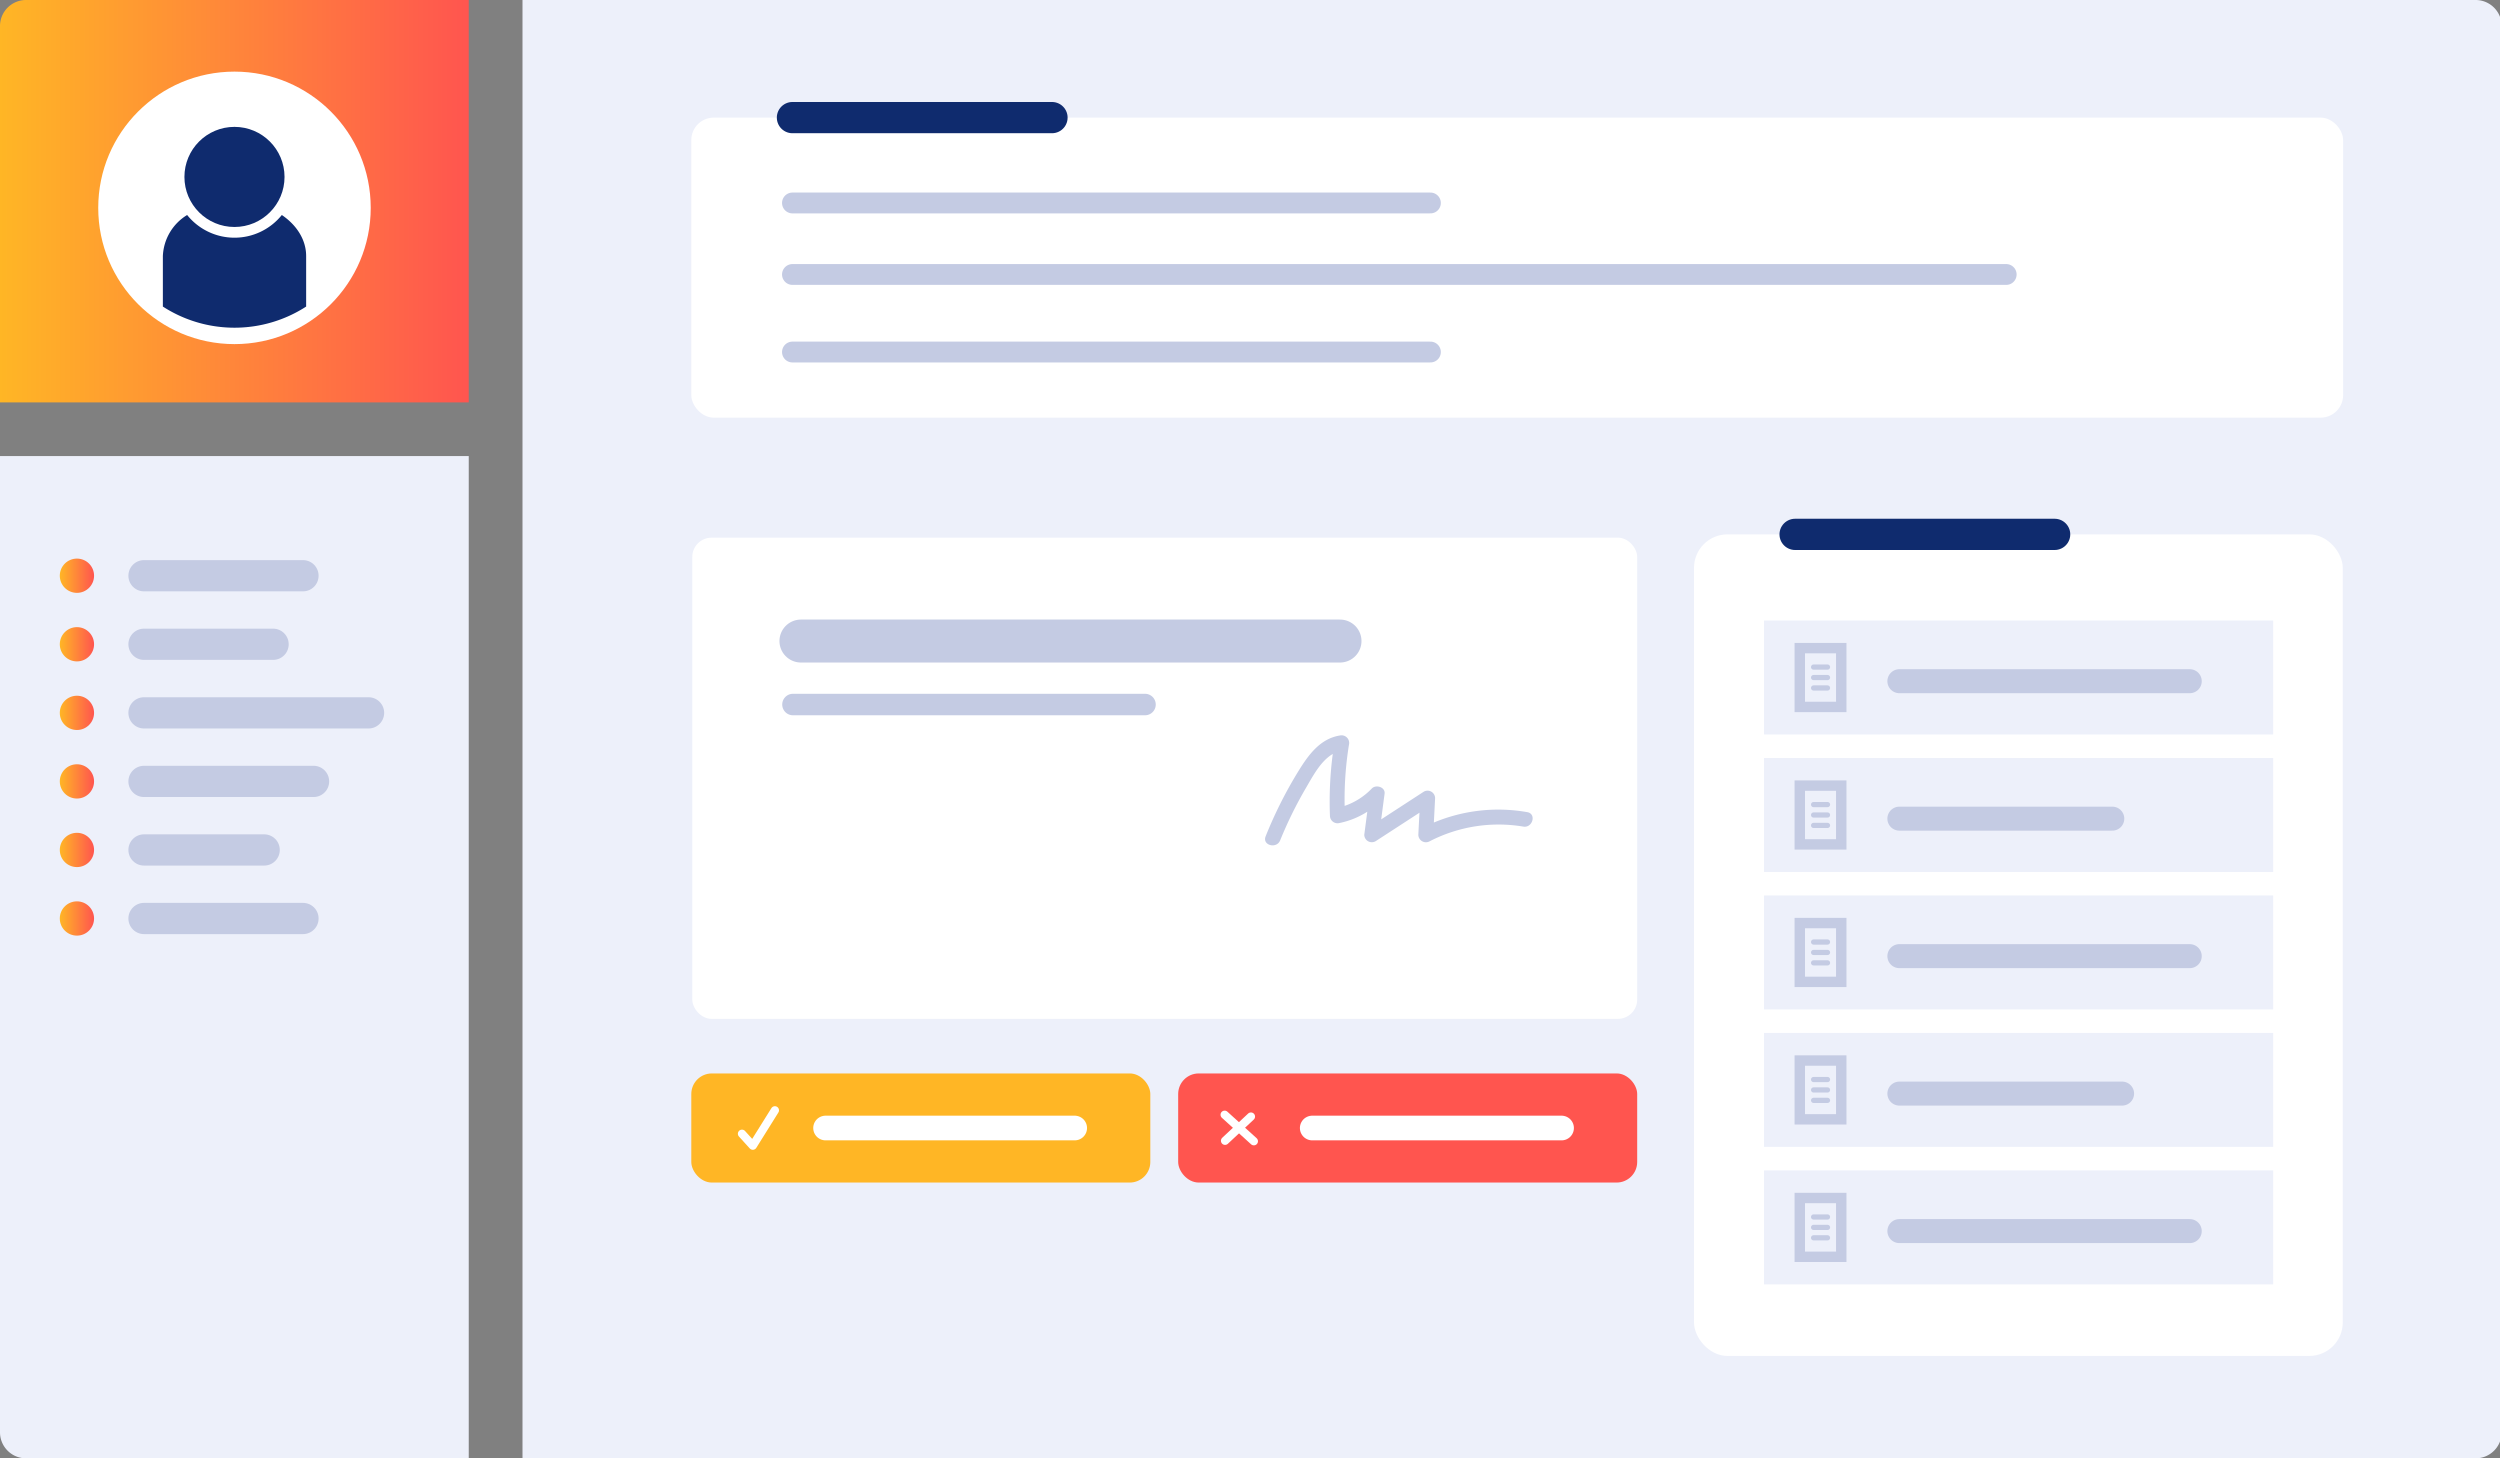 <svg xmlns="http://www.w3.org/2000/svg" xmlns:xlink="http://www.w3.org/1999/xlink" viewBox="0 0 480 280"><rect x="0" y="0" width="480" height="280" fill="#808080" stroke="none"/><defs><style>.cls-1{fill:#edf0fa;}.cls-2{fill:#fff;}.cls-3{fill:url(#Dégradé_sans_nom_11);}.cls-12,.cls-13,.cls-16,.cls-17,.cls-19,.cls-20,.cls-21,.cls-22,.cls-23,.cls-4{fill:none;stroke-linecap:round;}.cls-13,.cls-19,.cls-20,.cls-21,.cls-22,.cls-23,.cls-4{stroke:#c4cbe3;}.cls-16,.cls-19,.cls-20,.cls-21,.cls-22,.cls-23,.cls-4{stroke-miterlimit:10;}.cls-12,.cls-4{stroke-width:6px;}.cls-5{fill:url(#Dégradé_sans_nom_11-2);}.cls-6{fill:url(#Dégradé_sans_nom_11-3);}.cls-7{fill:url(#Dégradé_sans_nom_11-4);}.cls-8{fill:url(#Dégradé_sans_nom_11-5);}.cls-9{fill:url(#Dégradé_sans_nom_11-6);}.cls-10{fill:url(#Dégradé_sans_nom_11-7);}.cls-11{fill:#0f2b6e;}.cls-12{stroke:#0f2b6e;}.cls-12,.cls-13,.cls-17{stroke-linejoin:round;}.cls-13{stroke-width:4px;}.cls-14{fill:#ffb625;}.cls-15{fill:#ff554f;}.cls-16,.cls-17{stroke:#fff;}.cls-16{stroke-width:4.74px;}.cls-17{stroke-width:1.58px;}.cls-18{fill:#c4cbe3;}.cls-19{stroke-width:8.25px;}.cls-20{stroke-width:4.13px;}.cls-21{stroke-width:4.61px;}.cls-22{stroke-width:2px;}</style><linearGradient id="Dégradé_sans_nom_11" y1="38.63" x2="90.05" y2="38.63" gradientUnits="userSpaceOnUse"><stop offset="0" stop-color="#ffb625"/><stop offset="1" stop-color="#ff554f"/></linearGradient><linearGradient id="Dégradé_sans_nom_11-2" x1="11.49" y1="110.54" x2="18.06" y2="110.54" xlink:href="#Dégradé_sans_nom_11"/><linearGradient id="Dégradé_sans_nom_11-3" x1="11.49" y1="123.7" x2="18.06" y2="123.7" xlink:href="#Dégradé_sans_nom_11"/><linearGradient id="Dégradé_sans_nom_11-4" x1="11.49" y1="136.87" x2="18.06" y2="136.87" xlink:href="#Dégradé_sans_nom_11"/><linearGradient id="Dégradé_sans_nom_11-5" x1="11.49" y1="150.03" x2="18.06" y2="150.03" xlink:href="#Dégradé_sans_nom_11"/><linearGradient id="Dégradé_sans_nom_11-6" x1="11.49" y1="163.19" x2="18.06" y2="163.19" xlink:href="#Dégradé_sans_nom_11"/><linearGradient id="Dégradé_sans_nom_11-7" x1="11.49" y1="176.35" x2="18.06" y2="176.35" xlink:href="#Dégradé_sans_nom_11"/></defs><g id="Structures"><path class="cls-1" d="M105.32,0h375a0,0,0,0,1,0,0V280a0,0,0,0,1,0,0h-375a5,5,0,0,1-5-5V5A5,5,0,0,1,105.32,0Z" transform="translate(580.64 280) rotate(180)"/><rect class="cls-2" x="132.92" y="103.23" width="181.42" height="92.39" rx="3.7" transform="translate(447.26 298.85) rotate(180)"/></g><g id="Contenus"><path class="cls-1" d="M0,87.57H90a0,0,0,0,1,0,0V280a0,0,0,0,1,0,0H5a5,5,0,0,1-5-5V87.57A0,0,0,0,1,0,87.57Z"/><path class="cls-3" d="M5,0H90a0,0,0,0,1,0,0V77.26a0,0,0,0,1,0,0H0a0,0,0,0,1,0,0V5A5,5,0,0,1,5,0Z"/><line class="cls-4" x1="27.65" y1="110.54" x2="58.17" y2="110.54"/><circle class="cls-5" cx="14.77" cy="110.54" r="3.29"/><circle class="cls-2" cx="45.02" cy="39.91" r="26.16"/><line class="cls-4" x1="27.65" y1="123.7" x2="52.43" y2="123.7"/><circle class="cls-6" cx="14.77" cy="123.7" r="3.29"/><line class="cls-4" x1="27.65" y1="136.87" x2="70.76" y2="136.87"/><circle class="cls-7" cx="14.77" cy="136.87" r="3.29"/><line class="cls-4" x1="27.65" y1="150.03" x2="60.2" y2="150.03"/><circle class="cls-8" cx="14.77" cy="150.03" r="3.29"/><line class="cls-4" x1="27.65" y1="163.19" x2="50.72" y2="163.19"/><circle class="cls-9" cx="14.77" cy="163.19" r="3.29"/><line class="cls-4" x1="27.65" y1="176.35" x2="58.17" y2="176.35"/><circle class="cls-10" cx="14.77" cy="176.35" r="3.29"/><circle class="cls-11" cx="45.02" cy="33.97" r="9.61"/><path class="cls-11" d="M58.78,49.16c0-3.13-1.82-5.95-4.67-7.88a11.66,11.66,0,0,1-18.18,0,9.68,9.68,0,0,0-4.66,7.88v9.7a25.33,25.33,0,0,0,27.51,0Z"/><rect class="cls-2" x="325.25" y="102.6" width="124.56" height="157.74" rx="6.42"/><rect class="cls-2" x="132.73" y="22.58" width="317.15" height="57.61" rx="4.32"/><line class="cls-12" x1="344.66" y1="102.6" x2="394.49" y2="102.6"/><line class="cls-12" x1="152.15" y1="22.58" x2="201.98" y2="22.58"/><line class="cls-13" x1="152.15" y1="38.97" x2="274.64" y2="38.97"/><line class="cls-13" x1="152.15" y1="67.59" x2="274.64" y2="67.59"/><line class="cls-13" x1="152.15" y1="52.7" x2="385.19" y2="52.7"/><rect class="cls-14" x="132.73" y="206.1" width="88.13" height="20.95" rx="3.95"/><rect class="cls-15" x="226.21" y="206.1" width="88.13" height="20.95" rx="3.95"/><line class="cls-16" x1="158.51" y1="216.58" x2="206.34" y2="216.58"/><line class="cls-16" x1="251.95" y1="216.58" x2="299.82" y2="216.58"/><polyline class="cls-17" points="142.46 217.68 144.54 219.97 148.78 213.18"/><line class="cls-17" x1="235.13" y1="214.03" x2="240.74" y2="219.12"/><line class="cls-17" x1="240.18" y1="214.38" x2="235.21" y2="219.03"/><path class="cls-18" d="M293.22,155.93a32,32,0,0,0-17.92,2l.24-4.68a1.45,1.45,0,0,0-2.17-1.25l-8.18,5.32c.22-1.64.43-3.28.65-4.92.17-1.28-1.66-1.84-2.46-1a13.06,13.06,0,0,1-5.21,3.33A65.76,65.76,0,0,1,259,143a1.47,1.47,0,0,0-1.77-1.78c-3.77.62-6,3.72-7.88,6.75A81.91,81.91,0,0,0,243,160.58c-.69,1.72,2.1,2.47,2.79.77a78.07,78.07,0,0,1,5-10.15c1.34-2.29,2.78-5.06,5.1-6.44a70.2,70.2,0,0,0-.54,11.87,1.46,1.46,0,0,0,1.83,1.39,15.81,15.81,0,0,0,5.34-2.17l-.58,4.42a1.45,1.45,0,0,0,2.18,1.24l8.42-5.47c-.08,1.41-.15,2.83-.22,4.24a1.46,1.46,0,0,0,2.17,1.25,28.81,28.81,0,0,1,18-2.82C294.27,159,295.05,156.23,293.22,155.93Z"/><line class="cls-19" x1="153.78" y1="123.08" x2="257.28" y2="123.08"/><line class="cls-20" x1="152.25" y1="135.27" x2="219.84" y2="135.27"/><rect class="cls-1" x="338.69" y="119.14" width="97.76" height="21.88"/><line class="cls-21" x1="364.68" y1="130.79" x2="420.43" y2="130.79"/><rect class="cls-22" x="345.56" y="124.44" width="7.96" height="11.29"/><line class="cls-23" x1="350.88" y1="128.08" x2="348.21" y2="128.08"/><line class="cls-23" x1="350.88" y1="130.09" x2="348.21" y2="130.09"/><line class="cls-23" x1="350.88" y1="132.09" x2="348.21" y2="132.09"/><rect class="cls-1" x="338.69" y="145.54" width="97.76" height="21.88"/><line class="cls-21" x1="364.68" y1="157.18" x2="405.56" y2="157.18"/><rect class="cls-22" x="345.56" y="150.83" width="7.96" height="11.29"/><line class="cls-23" x1="350.88" y1="154.48" x2="348.21" y2="154.48"/><line class="cls-23" x1="350.88" y1="156.48" x2="348.21" y2="156.48"/><line class="cls-23" x1="350.88" y1="158.48" x2="348.21" y2="158.48"/><rect class="cls-1" x="338.69" y="171.93" width="97.76" height="21.88"/><line class="cls-21" x1="364.68" y1="183.58" x2="420.43" y2="183.58"/><rect class="cls-22" x="345.56" y="177.23" width="7.96" height="11.29"/><line class="cls-23" x1="350.88" y1="180.87" x2="348.21" y2="180.87"/><line class="cls-23" x1="350.88" y1="182.87" x2="348.21" y2="182.87"/><line class="cls-23" x1="350.88" y1="184.87" x2="348.21" y2="184.87"/><rect class="cls-1" x="338.69" y="198.32" width="97.76" height="21.88"/><line class="cls-21" x1="364.68" y1="209.97" x2="407.44" y2="209.97"/><rect class="cls-22" x="345.56" y="203.62" width="7.96" height="11.29"/><line class="cls-23" x1="350.88" y1="207.27" x2="348.21" y2="207.27"/><line class="cls-23" x1="350.88" y1="209.27" x2="348.21" y2="209.27"/><line class="cls-23" x1="350.88" y1="211.27" x2="348.21" y2="211.27"/><rect class="cls-1" x="338.69" y="224.72" width="97.76" height="21.88"/><line class="cls-21" x1="364.68" y1="236.37" x2="420.43" y2="236.37"/><rect class="cls-22" x="345.56" y="230.02" width="7.96" height="11.29"/><line class="cls-23" x1="350.88" y1="233.66" x2="348.21" y2="233.66"/><line class="cls-23" x1="350.88" y1="235.66" x2="348.21" y2="235.66"/><line class="cls-23" x1="350.88" y1="237.66" x2="348.21" y2="237.66"/></g></svg>